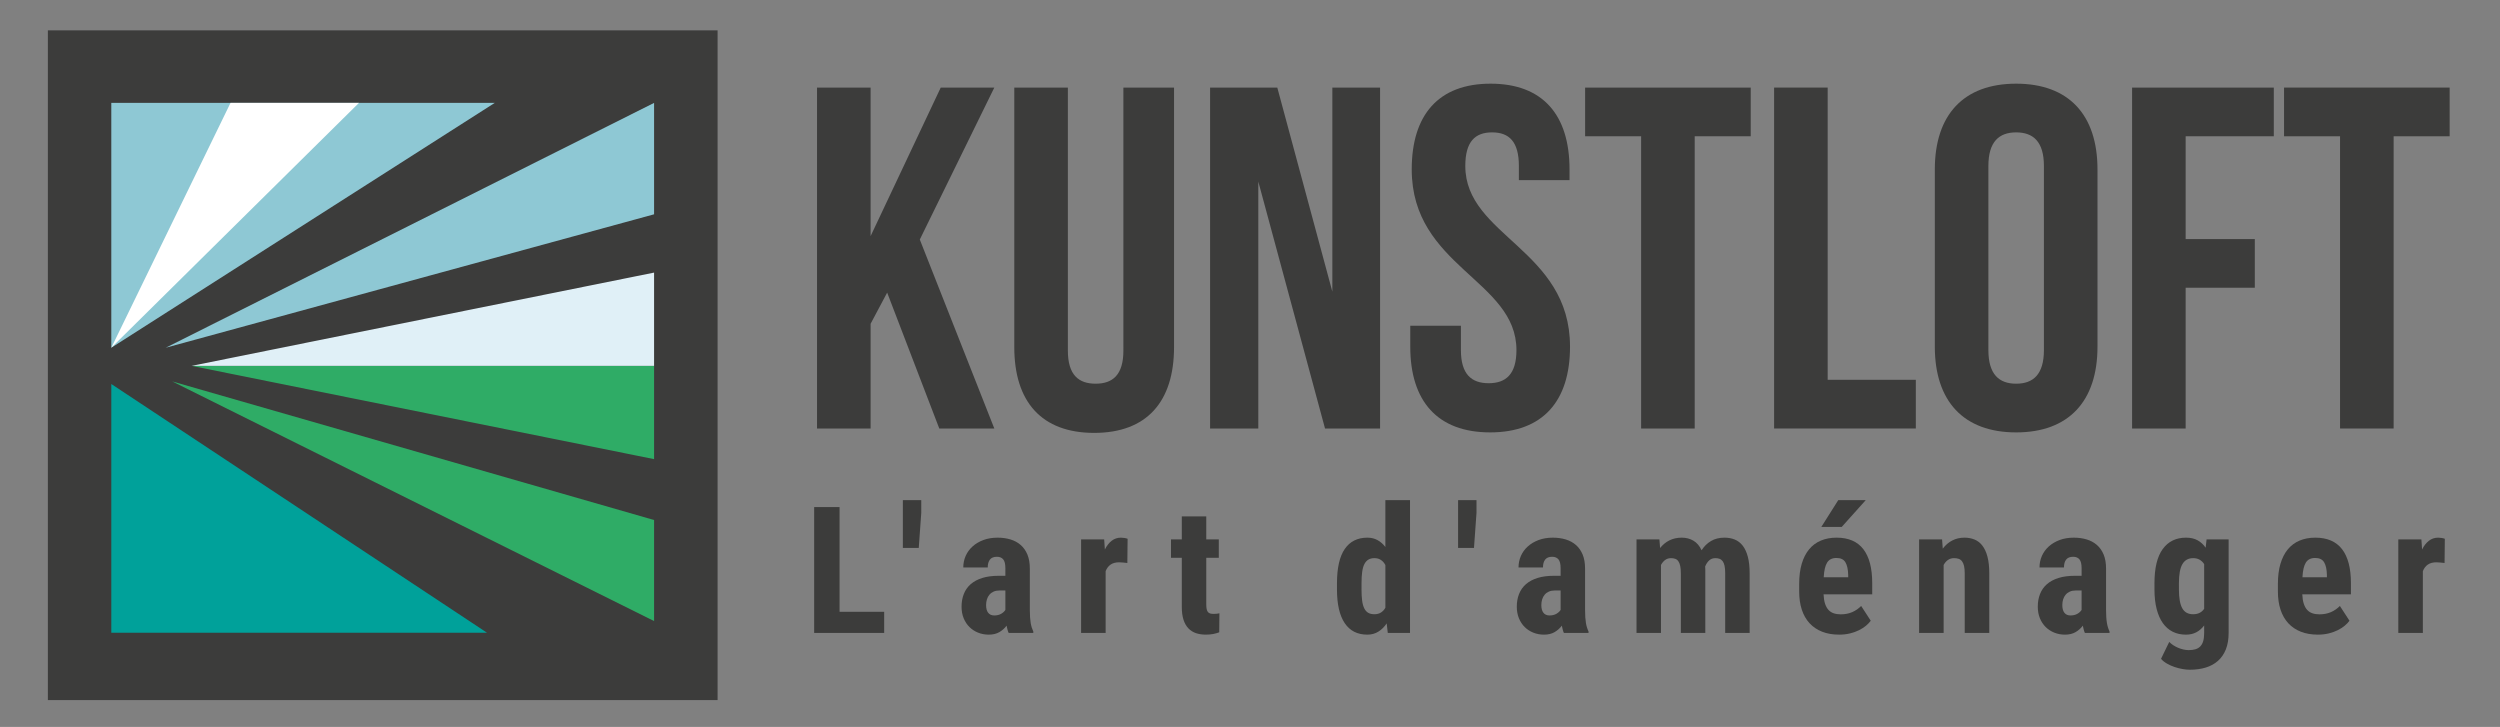 <?xml version="1.0" encoding="utf-8"?>
<!-- Generator: Adobe Illustrator 16.0.3, SVG Export Plug-In . SVG Version: 6.00 Build 0)  -->
<!DOCTYPE svg PUBLIC "-//W3C//DTD SVG 1.1//EN" "http://www.w3.org/Graphics/SVG/1.1/DTD/svg11.dtd">
<svg version="1.1" id="Layer_1" xmlns="http://www.w3.org/2000/svg" xmlns:xlink="http://www.w3.org/1999/xlink" x="0px" y="0px"
	 width="650px" height="189px" viewBox="0 0 650 189" enable-background="new 0 0 650 189" xml:space="preserve">
<rect x="0" y="0" width="650" height="189" fill="#808080" stroke="none"/>
<g>
	<path fill="#3C3C3B" d="M230.663,76.081l-4.306,8.104v27.225h-13.93V22.769h13.93v38.623l18.235-38.623h13.93l-19.375,39.51
		l19.375,49.132h-14.31L230.663,76.081z"/>
	<path fill="#3C3C3B" d="M277.645,22.769v68.382c0,6.33,2.786,8.609,7.218,8.609c4.433,0,7.219-2.279,7.219-8.609V22.769h13.169
		v67.495c0,14.181-7.091,22.287-20.768,22.287c-13.676,0-20.768-8.105-20.768-22.287V22.769H277.645z"/>
	<path fill="#3C3C3B" d="M327.158,47.208v64.202h-12.537V22.769h17.476l14.311,53.059V22.769h12.41v88.642h-14.311L327.158,47.208z"
		/>
	<path fill="#3C3C3B" d="M387.563,21.755c13.551,0,20.516,8.105,20.516,22.287v2.787h-13.17v-3.673c0-6.331-2.533-8.737-6.965-8.737
		s-6.965,2.406-6.965,8.737c0,18.235,27.227,21.654,27.227,46.98c0,14.182-7.092,22.287-20.768,22.287
		c-13.678,0-20.77-8.104-20.77-22.287v-5.445h13.17v6.333c0,6.33,2.786,8.611,7.219,8.611c4.432,0,7.219-2.281,7.219-8.611
		c0-18.236-27.227-21.655-27.227-46.982C367.049,29.86,374.014,21.755,387.563,21.755z"/>
	<path fill="#3C3C3B" d="M412.131,22.769h43.055v12.663h-14.563v75.979h-13.93V35.432H412.13L412.131,22.769L412.131,22.769z"/>
	<path fill="#3C3C3B" d="M461.264,22.769h13.93v75.979h22.92v12.662h-36.85V22.769z"/>
	<path fill="#3C3C3B" d="M503.053,44.042c0-14.182,7.471-22.287,21.147-22.287s21.146,8.105,21.146,22.287v46.095
		c0,14.181-7.472,22.287-21.146,22.287c-13.678,0-21.147-8.105-21.147-22.287V44.042L503.053,44.042z M516.982,91.024
		c0,6.33,2.787,8.736,7.219,8.736c4.433,0,7.218-2.406,7.218-8.736V43.156c0-6.331-2.785-8.737-7.218-8.737
		c-4.432,0-7.219,2.406-7.219,8.737V91.024z"/>
	<path fill="#3C3C3B" d="M568.27,62.151h17.982v12.663H568.27v36.596h-13.93V22.769h36.85v12.663h-22.92V62.151z"/>
	<path fill="#3C3C3B" d="M593.85,22.769h43.057v12.663h-14.563v75.979h-13.931V35.432H593.85V22.769z"/>
</g>
<g>
	<rect x="12.446" y="7.894" fill="#3C3C3B" width="174.126" height="174.125"/>
	<polygon fill="#00A19A" points="126.612,164.506 28.938,164.506 28.938,99.842 	"/>
	<polygon fill="#2FAC66" points="170.059,161.475 170.059,135.205 44.768,99.166 	"/>
	<polyline fill="#2FAC66" points="170.059,118.365 170.059,95.125 49.82,95.125 170.059,119.375 	"/>
	<polyline fill="#E0F0F7" points="170.059,71.887 170.059,95.125 49.82,95.125 170.059,70.875 	"/>
	<polygon fill="#8EC8D4" points="170.059,55.719 170.059,26.754 43.084,90.411 	"/>
	<polygon fill="#8EC8D4" points="128.631,26.754 28.938,26.754 28.938,90.411 	"/>
	<polygon fill="#FFFFFF" points="59.932,26.754 93.326,26.754 28.938,90.411 28.938,90.411 	"/>
</g>
<g>
	<path fill="#3C3C3B" d="M218.287,159.074h11.597v5.482H211.68v-32.721h6.607V159.074L218.287,159.074z"/>
	<path fill="#3C3C3B" d="M239.528,133.365l-0.651,9.101h-4.135v-12.428h4.786V133.365L239.528,133.365z"/>
	<path fill="#3C3C3B" d="M262.25,164.557c-0.12-0.254-0.223-0.541-0.304-0.863c-0.083-0.321-0.16-0.664-0.236-1.022
		c-0.479,0.659-1.098,1.213-1.854,1.663c-0.757,0.449-1.682,0.674-2.774,0.674c-0.989,0-1.914-0.173-2.775-0.517
		c-0.862-0.347-1.611-0.832-2.248-1.462c-0.637-0.629-1.139-1.389-1.506-2.279c-0.367-0.895-0.55-1.893-0.55-3.001
		c0-1.228,0.198-2.341,0.596-3.337c0.396-0.997,0.997-1.844,1.797-2.541c0.802-0.695,1.807-1.23,3.012-1.605
		c1.206-0.375,2.625-0.562,4.259-0.562h1.73v-1.956c0-1.094-0.188-1.865-0.562-2.314c-0.375-0.449-0.921-0.674-1.641-0.674
		c-0.824,0-1.428,0.243-1.809,0.73c-0.382,0.486-0.574,1.172-0.574,2.056h-6.359c0-1.063,0.205-2.063,0.618-3.001
		c0.412-0.936,1.008-1.756,1.786-2.46c0.779-0.704,1.716-1.263,2.811-1.675c1.093-0.412,2.329-0.618,3.708-0.618
		c1.213,0,2.33,0.153,3.348,0.463c1.019,0.306,1.902,0.785,2.652,1.438c0.749,0.649,1.333,1.482,1.752,2.492
		c0.419,1.014,0.63,2.229,0.63,3.653v10.786c0,0.704,0.018,1.331,0.056,1.876c0.037,0.548,0.093,1.043,0.168,1.483
		c0.075,0.441,0.169,0.84,0.281,1.19c0.113,0.354,0.244,0.685,0.394,1.001v0.381H262.25z M258.498,160.018
		c0.704,0,1.303-0.143,1.798-0.427c0.494-0.284,0.86-0.622,1.101-1.012v-5.056h-1.506c-0.6,0-1.117,0.097-1.55,0.291
		c-0.436,0.195-0.798,0.465-1.09,0.809c-0.293,0.348-0.51,0.75-0.652,1.215s-0.214,0.959-0.214,1.482
		c0,0.885,0.183,1.555,0.55,2.011C257.303,159.789,257.823,160.018,258.498,160.018z"/>
	<path fill="#3C3C3B" d="M293.109,146.377c-0.284-0.031-0.633-0.066-1.045-0.111s-0.768-0.068-1.067-0.068
		c-0.914,0-1.655,0.193-2.225,0.585c-0.569,0.39-1.004,0.958-1.304,1.708v16.066h-6.382v-24.314h6l0.18,2.63
		c0.479-0.976,1.068-1.729,1.764-2.271c0.697-0.539,1.495-0.811,2.395-0.811c0.285,0,0.596,0.027,0.933,0.079
		c0.337,0.053,0.61,0.124,0.821,0.214L293.109,146.377z"/>
	<path fill="#3C3C3B" d="M313.628,134.264v5.979h3.26v4.785h-3.26v12.068c0,0.51,0.034,0.93,0.102,1.26
		c0.068,0.328,0.18,0.588,0.338,0.775c0.157,0.188,0.355,0.313,0.595,0.381c0.24,0.068,0.532,0.102,0.877,0.102
		c0.314,0,0.603-0.014,0.864-0.045c0.263-0.03,0.477-0.066,0.642-0.111L317,164.398c-0.479,0.182-0.997,0.326-1.551,0.438
		c-0.555,0.112-1.207,0.169-1.956,0.169c-0.942,0-1.798-0.132-2.563-0.393c-0.764-0.264-1.419-0.682-1.966-1.26
		c-0.547-0.576-0.967-1.322-1.258-2.235c-0.293-0.913-0.438-2.015-0.438-3.304v-12.789h-2.81v-4.785h2.81v-5.979h6.359V134.264z"/>
	<path fill="#3C3C3B" d="M347.614,151.658c0-3.985,0.674-6.961,2.022-8.922c1.349-1.965,3.312-2.945,5.888-2.945
		c0.988,0,1.869,0.214,2.641,0.643c0.771,0.426,1.449,1.021,2.033,1.785v-12.181h6.405v34.519h-5.775l-0.292-2.472
		c-0.613,0.915-1.337,1.63-2.169,2.146c-0.831,0.521-1.786,0.776-2.864,0.776c-2.576,0-4.536-0.995-5.875-2.989
		c-1.343-1.992-2.013-4.914-2.013-8.765L347.614,151.658L347.614,151.658z M353.996,153.253c0,1.124,0.053,2.091,0.157,2.899
		c0.104,0.81,0.288,1.479,0.551,2.011c0.263,0.532,0.606,0.923,1.034,1.168c0.426,0.249,0.962,0.372,1.606,0.372
		c0.675,0,1.244-0.148,1.708-0.449c0.465-0.3,0.847-0.711,1.146-1.234v-11.103c-0.299-0.571-0.685-1.013-1.157-1.327
		c-0.472-0.314-1.03-0.472-1.675-0.472c-0.629,0-1.156,0.127-1.583,0.381c-0.428,0.256-0.775,0.646-1.046,1.17
		c-0.27,0.524-0.461,1.201-0.571,2.033c-0.113,0.832-0.17,1.817-0.17,2.956V153.253z"/>
	<path fill="#3C3C3B" d="M383.889,133.365l-0.652,9.101h-4.135v-12.428h4.787V133.365L383.889,133.365z"/>
	<path fill="#3C3C3B" d="M406.611,164.557c-0.12-0.254-0.22-0.541-0.303-0.863c-0.083-0.321-0.161-0.664-0.235-1.022
		c-0.479,0.659-1.098,1.213-1.854,1.663c-0.758,0.449-1.684,0.674-2.776,0.674c-0.989,0-1.914-0.173-2.774-0.517
		c-0.861-0.347-1.611-0.832-2.248-1.462c-0.637-0.629-1.139-1.389-1.504-2.279c-0.368-0.895-0.553-1.893-0.553-3.001
		c0-1.228,0.199-2.341,0.597-3.337c0.396-0.997,0.995-1.844,1.798-2.541c0.801-0.695,1.805-1.23,3.011-1.605
		s2.625-0.562,4.258-0.562h1.73v-1.956c0-1.094-0.188-1.865-0.563-2.314s-0.921-0.674-1.641-0.674c-0.824,0-1.428,0.243-1.809,0.73
		c-0.384,0.486-0.573,1.172-0.573,2.056h-6.359c0-1.063,0.206-2.063,0.617-3.001c0.413-0.936,1.009-1.756,1.787-2.46
		s1.716-1.263,2.809-1.675s2.33-0.618,3.708-0.618c1.214,0,2.33,0.153,3.349,0.463c1.021,0.306,1.902,0.785,2.651,1.438
		c0.75,0.649,1.333,1.482,1.753,2.492c0.419,1.014,0.629,2.229,0.629,3.653v10.786c0,0.704,0.02,1.331,0.057,1.876
		c0.037,0.548,0.093,1.043,0.168,1.483c0.074,0.441,0.167,0.84,0.28,1.19c0.111,0.354,0.243,0.685,0.394,1.001v0.381H406.611z
		 M402.859,160.018c0.705,0,1.303-0.143,1.798-0.427s0.861-0.622,1.102-1.012v-5.056h-1.505c-0.601,0-1.116,0.097-1.552,0.291
		c-0.435,0.195-0.798,0.465-1.089,0.809c-0.293,0.348-0.51,0.75-0.652,1.215c-0.142,0.465-0.213,0.959-0.213,1.482
		c0,0.885,0.185,1.555,0.552,2.011C401.663,159.789,402.185,160.018,402.859,160.018z"/>
	<path fill="#3C3C3B" d="M431.446,140.241l0.181,2.247c0.676-0.854,1.479-1.518,2.417-1.989c0.936-0.47,2.011-0.708,3.224-0.708
		c1.124,0,2.133,0.264,3.023,0.788c0.892,0.524,1.599,1.354,2.122,2.493c0.66-1.033,1.479-1.838,2.463-2.416
		c0.98-0.576,2.146-0.865,3.492-0.865c0.99,0,1.886,0.166,2.687,0.495c0.802,0.329,1.485,0.862,2.057,1.596s1.012,1.693,1.327,2.877
		c0.314,1.185,0.472,2.63,0.472,4.337v15.461h-6.359v-15.484c0-0.807-0.059-1.467-0.168-1.977c-0.113-0.509-0.281-0.908-0.506-1.201
		c-0.227-0.293-0.494-0.496-0.811-0.606c-0.313-0.113-0.674-0.169-1.079-0.169c-0.628,0-1.16,0.193-1.595,0.584
		c-0.437,0.39-0.786,0.922-1.056,1.596c0.014,0.166,0.024,0.338,0.031,0.518c0.01,0.181,0.013,0.358,0.013,0.539v16.203h-6.36
		V149.12c0-0.81-0.055-1.472-0.168-1.988c-0.112-0.519-0.278-0.926-0.495-1.226c-0.217-0.301-0.485-0.506-0.809-0.617
		c-0.321-0.113-0.687-0.169-1.09-0.169c-0.585,0-1.09,0.157-1.519,0.472c-0.426,0.314-0.789,0.75-1.089,1.303v17.664h-6.36v-24.314
		h5.955V140.241z"/>
	<path fill="#3C3C3B" d="M478.171,165.007c-1.663,0-3.14-0.255-4.428-0.765c-1.289-0.508-2.374-1.242-3.259-2.202
		c-0.885-0.959-1.555-2.131-2.011-3.519c-0.458-1.385-0.687-2.961-0.687-4.729v-2.001c0-1.978,0.223-3.711,0.662-5.201
		c0.442-1.491,1.078-2.741,1.911-3.755c0.83-1.01,1.851-1.771,3.056-2.279c1.206-0.509,2.573-0.766,4.103-0.766
		c3.087,0,5.401,0.998,6.944,2.99c1.543,1.99,2.314,4.943,2.314,8.854v2.899h-12.652c0.045,0.975,0.176,1.79,0.394,2.448
		c0.218,0.66,0.513,1.192,0.888,1.597c0.374,0.405,0.827,0.696,1.36,0.877c0.531,0.181,1.134,0.271,1.809,0.271
		c1.123,0,2.124-0.191,2.999-0.574c0.877-0.381,1.652-0.918,2.327-1.605l2.494,3.844c-0.314,0.436-0.727,0.864-1.236,1.293
		c-0.509,0.426-1.107,0.811-1.797,1.155c-0.688,0.345-1.47,0.626-2.337,0.843C480.156,164.898,479.204,165.007,478.171,165.007z
		 M477.946,130.038h7.147l-6.248,6.968h-5.304L477.946,130.038z M477.475,145.072c-1.109,0-1.915,0.396-2.416,1.191
		c-0.502,0.795-0.799,2.067-0.888,3.819h6.359V149.5c-0.029-1.452-0.271-2.555-0.721-3.305
		C479.363,145.447,478.582,145.072,477.475,145.072z"/>
	<path fill="#3C3C3B" d="M504.939,140.241l0.18,2.405c0.705-0.931,1.528-1.639,2.474-2.125c0.942-0.486,2.001-0.73,3.169-0.73
		c0.943,0,1.813,0.161,2.605,0.482c0.795,0.322,1.477,0.852,2.046,1.586c0.569,0.732,1.012,1.693,1.325,2.877
		c0.315,1.184,0.474,2.637,0.474,4.359v15.461h-6.385v-15.484c0-0.777-0.06-1.424-0.179-1.932c-0.121-0.51-0.297-0.914-0.527-1.215
		c-0.232-0.3-0.521-0.509-0.865-0.63c-0.347-0.12-0.75-0.179-1.213-0.179c-0.601,0-1.124,0.156-1.574,0.472
		c-0.448,0.313-0.824,0.75-1.124,1.304v17.664h-6.382V140.24L504.939,140.241L504.939,140.241z"/>
	<path fill="#3C3C3B" d="M542.067,164.557c-0.12-0.254-0.22-0.541-0.303-0.863c-0.082-0.321-0.16-0.664-0.235-1.022
		c-0.479,0.659-1.097,1.213-1.854,1.663c-0.757,0.449-1.683,0.674-2.775,0.674c-0.989,0-1.914-0.173-2.776-0.517
		c-0.859-0.347-1.609-0.832-2.246-1.462c-0.638-0.629-1.14-1.389-1.506-2.279c-0.366-0.895-0.55-1.893-0.55-3.001
		c0-1.228,0.198-2.341,0.595-3.337c0.397-0.997,0.996-1.844,1.799-2.541c0.803-0.695,1.806-1.23,3.012-1.605
		s2.625-0.562,4.259-0.562h1.729v-1.956c0-1.094-0.188-1.865-0.563-2.314c-0.374-0.449-0.921-0.674-1.641-0.674
		c-0.823,0-1.428,0.243-1.81,0.73c-0.383,0.486-0.573,1.172-0.573,2.056h-6.359c0-1.063,0.206-2.063,0.618-3.001
		c0.412-0.936,1.008-1.756,1.787-2.46c0.778-0.704,1.716-1.263,2.809-1.675c1.094-0.412,2.329-0.618,3.708-0.618
		c1.213,0,2.329,0.153,3.349,0.463c1.021,0.306,1.903,0.785,2.652,1.438c0.75,0.649,1.334,1.482,1.753,2.492
		c0.419,1.014,0.628,2.229,0.628,3.653v10.786c0,0.704,0.021,1.331,0.059,1.876c0.036,0.548,0.093,1.043,0.169,1.483
		c0.073,0.441,0.168,0.84,0.28,1.19c0.11,0.354,0.242,0.685,0.393,1.001v0.381H542.067z M538.315,160.018
		c0.705,0,1.304-0.143,1.799-0.427c0.493-0.284,0.861-0.622,1.101-1.012v-5.056h-1.505c-0.601,0-1.116,0.097-1.552,0.291
		c-0.435,0.195-0.8,0.465-1.089,0.809c-0.294,0.348-0.512,0.75-0.653,1.215s-0.213,0.959-0.213,1.482
		c0,0.885,0.185,1.555,0.552,2.011C537.119,159.789,537.641,160.018,538.315,160.018z"/>
	<path fill="#3C3C3B" d="M560.16,151.658c0-3.985,0.721-6.961,2.158-8.922c1.438-1.965,3.452-2.945,6.045-2.945
		c1.184,0,2.188,0.229,3.012,0.686s1.521,1.1,2.09,1.922l0.247-2.156h5.73v24.314c0,1.664-0.243,3.098-0.729,4.305
		c-0.488,1.205-1.173,2.199-2.059,2.979c-0.884,0.777-1.941,1.355-3.181,1.73c-1.234,0.375-2.608,0.562-4.123,0.562
		c-0.569,0-1.199-0.062-1.888-0.181s-1.378-0.295-2.067-0.527c-0.688-0.23-1.345-0.523-1.966-0.877
		c-0.622-0.352-1.145-0.768-1.563-1.246l2.136-4.404c0.283,0.299,0.625,0.58,1.021,0.842c0.397,0.263,0.817,0.488,1.258,0.675
		c0.443,0.188,0.903,0.338,1.384,0.448c0.479,0.113,0.942,0.17,1.393,0.17c0.645,0,1.219-0.07,1.72-0.215
		c0.502-0.142,0.925-0.385,1.271-0.729c0.345-0.344,0.603-0.801,0.774-1.37c0.172-0.568,0.258-1.279,0.258-2.135v-1.955
		c-0.585,0.764-1.262,1.354-2.033,1.764c-0.771,0.412-1.674,0.619-2.707,0.619c-1.289,0-2.438-0.256-3.45-0.766
		c-1.01-0.508-1.864-1.258-2.563-2.248c-0.693-0.986-1.23-2.213-1.604-3.674c-0.375-1.461-0.563-3.149-0.563-5.067V151.658
		L560.16,151.658z M566.521,153.253c0,2.248,0.292,3.884,0.876,4.91c0.585,1.026,1.514,1.54,2.787,1.54
		c0.688,0,1.269-0.123,1.742-0.372c0.471-0.245,0.855-0.595,1.155-1.044v-11.618c-0.313-0.494-0.708-0.877-1.181-1.146
		c-0.47-0.271-1.028-0.404-1.673-0.404c-1.26,0-2.192,0.518-2.798,1.551c-0.608,1.033-0.91,2.696-0.91,4.989L566.521,153.253
		L566.521,153.253z"/>
	<path fill="#3C3C3B" d="M602.638,165.007c-1.662,0-3.14-0.255-4.427-0.765c-1.288-0.508-2.375-1.242-3.259-2.202
		c-0.885-0.959-1.555-2.131-2.012-3.519c-0.457-1.385-0.686-2.961-0.686-4.729v-2.001c0-1.978,0.221-3.711,0.663-5.201
		c0.441-1.491,1.077-2.741,1.909-3.755c0.831-1.01,1.851-1.771,3.058-2.279c1.205-0.509,2.572-0.766,4.102-0.766
		c3.086,0,5.399,0.998,6.943,2.99c1.543,1.99,2.313,4.943,2.313,8.854v2.899h-12.65c0.044,0.975,0.175,1.79,0.393,2.448
		c0.218,0.66,0.513,1.192,0.888,1.597c0.375,0.405,0.827,0.696,1.359,0.877s1.136,0.271,1.811,0.271c1.124,0,2.124-0.191,3-0.574
		c0.877-0.381,1.651-0.918,2.324-1.605l2.495,3.844c-0.314,0.436-0.727,0.864-1.234,1.293c-0.511,0.426-1.109,0.811-1.798,1.155
		c-0.689,0.345-1.47,0.626-2.339,0.843C604.623,164.898,603.672,165.007,602.638,165.007z M601.942,145.072
		c-1.109,0-1.915,0.396-2.417,1.191c-0.501,0.795-0.798,2.067-0.888,3.819h6.358V149.5c-0.028-1.452-0.27-2.555-0.718-3.305
		C603.828,145.447,603.052,145.072,601.942,145.072z"/>
	<path fill="#3C3C3B" d="M635.587,146.377c-0.283-0.031-0.635-0.066-1.046-0.111c-0.41-0.045-0.769-0.068-1.066-0.068
		c-0.914,0-1.655,0.193-2.227,0.585c-0.568,0.39-1.004,0.958-1.303,1.708v16.066h-6.383v-24.314h6l0.181,2.63
		c0.479-0.976,1.067-1.729,1.765-2.271c0.696-0.539,1.494-0.811,2.394-0.811c0.285,0,0.597,0.027,0.933,0.079
		c0.339,0.053,0.61,0.124,0.82,0.214L635.587,146.377z"/>
</g>
</svg>
